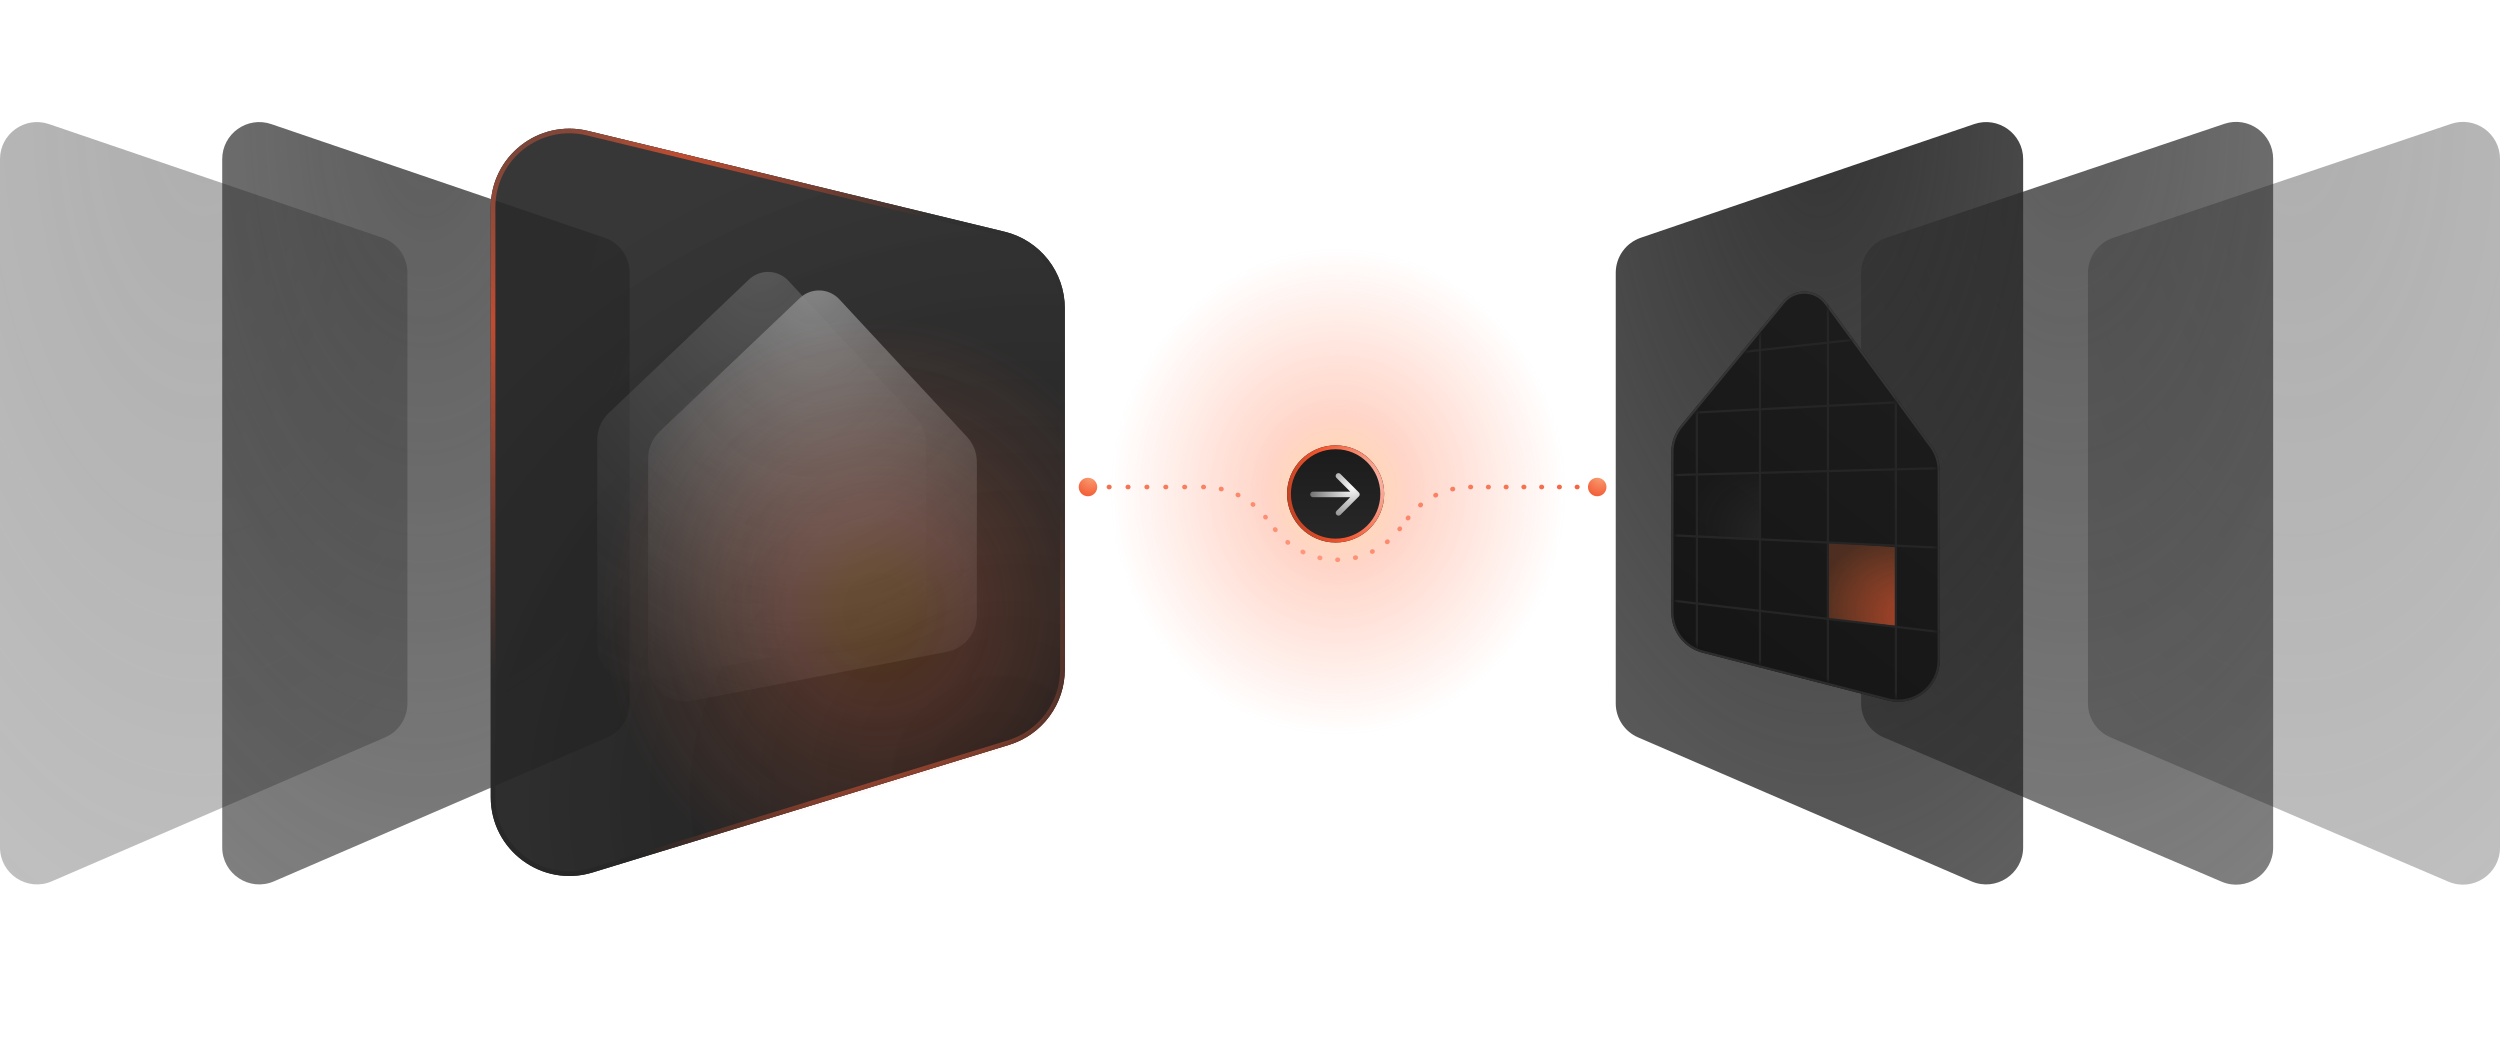 <svg xmlns="http://www.w3.org/2000/svg" width="540" height="228" viewBox="0 0 540 228" fill="none"><g opacity="0.4"><path d="M451 58.94C451 57.266 451.526 55.634 452.503 54.274C453.479 52.914 454.858 51.895 456.445 51.36L529.445 26.753C534.63 25.005 540 28.862 540 34.333V183.08C540 188.819 534.136 192.691 528.859 190.438L455.859 159.269C454.417 158.654 453.188 157.628 452.325 156.32C451.461 155.012 451 153.48 451 151.912V58.94Z" fill="url(#paint0_radial_2881_46)"></path></g><g opacity="0.8"><path d="M402 58.94C402 57.266 402.526 55.634 403.503 54.274C404.479 52.914 405.858 51.895 407.445 51.36L480.445 26.753C485.63 25.005 491 28.862 491 34.333V183.08C491 188.819 485.136 192.691 479.859 190.438L406.859 159.269C405.417 158.654 404.188 157.628 403.325 156.32C402.461 155.012 402 153.48 402 151.912V58.94Z" fill="url(#paint1_radial_2881_46)"></path></g><g opacity="0.4"><path d="M88 58.92C88 57.25 87.477 55.622 86.506 54.264C85.534 52.907 84.162 51.887 82.581 51.348L10.581 26.802C5.391 25.032 0 28.891 0 34.374V183.026C0 188.779 5.89 192.651 11.171 190.371L83.171 159.28C84.605 158.661 85.827 157.635 86.685 156.33C87.543 155.025 88 153.497 88 151.935V58.92Z" fill="url(#paint2_radial_2881_46)"></path></g><g opacity="0.8"><path d="M136 58.92C136 57.25 135.477 55.622 134.506 54.264C133.534 52.907 132.162 51.887 130.581 51.348L58.581 26.802C53.391 25.032 48 28.891 48 34.374V183.026C48 188.779 53.89 192.651 59.172 190.371L131.171 159.28C132.605 158.661 133.827 157.635 134.685 156.33C135.543 155.025 136 153.497 136 151.935V58.92Z" fill="url(#paint3_radial_2881_46)"></path></g><mask id="mask0_2881_46" style="mask-type:luminance" maskUnits="userSpaceOnUse" x="63" y="1" width="188" height="227"><path d="M63 1H251V228H63V1Z" fill="white"></path></mask><g mask="url(#mask0_2881_46)"><g filter="url(#filter0_ddi_2881_46)"><path d="M230 66.572C230 62.759 228.718 59.056 226.36 56.059C224.002 53.063 220.704 50.946 216.998 50.049L126.998 28.275C116.3 25.687 106 33.792 106 44.798V172.205C106 183.634 117.053 191.808 127.981 188.459L217.981 160.878C221.46 159.812 224.505 157.657 226.669 154.731C228.832 151.806 230 148.263 230 144.624V66.572Z" fill="url(#paint4_radial_2881_46)"></path><path d="M216.88 50.535L126.88 28.761C116.497 26.249 106.5 34.115 106.5 44.798V172.205C106.5 183.298 117.228 191.231 127.835 187.981L217.835 160.4C221.212 159.365 224.167 157.274 226.267 154.434C228.367 151.594 229.5 148.156 229.5 144.624V66.572C229.5 62.871 228.255 59.277 225.967 56.369C223.678 53.46 220.477 51.405 216.88 50.535Z" stroke="url(#paint5_radial_2881_46)"></path><path d="M216.88 50.535L126.88 28.761C116.497 26.249 106.5 34.115 106.5 44.798V172.205C106.5 183.298 117.228 191.231 127.835 187.981L217.835 160.4C221.212 159.365 224.167 157.274 226.267 154.434C228.367 151.594 229.5 148.156 229.5 144.624V66.572C229.5 62.871 228.255 59.277 225.967 56.369C223.678 53.46 220.477 51.405 216.88 50.535Z" stroke="url(#paint6_radial_2881_46)"></path></g><g opacity="0.4" filter="url(#filter1_i_2881_46)"><path d="M129 95.01C129 92.82 129.898 90.726 131.483 89.216L161.763 60.386C162.338 59.838 163.017 59.41 163.759 59.127C164.501 58.843 165.291 58.709 166.085 58.734C166.879 58.758 167.661 58.94 168.384 59.269C169.107 59.598 169.758 60.067 170.298 60.649L197.864 90.351C199.237 91.831 200 93.775 200 95.793V128.936C200 130.796 199.352 132.597 198.168 134.031C196.983 135.465 195.336 136.441 193.51 136.792L138.51 147.366C133.577 148.315 129 144.534 129 139.51V95.01Z" fill="url(#paint7_radial_2881_46)"></path></g><g opacity="0.9" filter="url(#filter2_i_2881_46)"><path d="M140 99.01C140 96.82 140.898 94.726 142.483 93.216L172.763 64.386C173.338 63.838 174.017 63.41 174.759 63.127C175.501 62.843 176.291 62.709 177.085 62.734C177.879 62.758 178.661 62.94 179.384 63.269C180.107 63.598 180.758 64.067 181.298 64.649L208.864 94.351C210.237 95.831 211 97.775 211 99.793V132.936C211 134.796 210.352 136.597 209.168 138.031C207.983 139.465 206.336 140.441 204.51 140.792L149.51 151.366C144.577 152.315 140 148.534 140 143.51V99.01Z" fill="url(#paint8_radial_2881_46)"></path></g><mask id="mask1_2881_46" style="mask-type:alpha" maskUnits="userSpaceOnUse" x="106" y="27" width="124" height="163"><path d="M216.88 50.535L126.88 28.761C116.497 26.249 106.5 34.115 106.5 44.798V172.205C106.5 183.298 117.228 191.231 127.835 187.981L217.835 160.4C221.212 159.365 224.167 157.274 226.267 154.434C228.367 151.594 229.5 148.156 229.5 144.624V66.572C229.5 62.871 228.255 59.277 225.967 56.369C223.678 53.46 220.477 51.405 216.88 50.535Z" fill="url(#paint9_radial_2881_46)"></path><path d="M216.88 50.535L126.88 28.761C116.497 26.249 106.5 34.115 106.5 44.798V172.205C106.5 183.298 117.228 191.231 127.835 187.981L217.835 160.4C221.212 159.365 224.167 157.274 226.267 154.434C228.367 151.594 229.5 148.156 229.5 144.624V66.572C229.5 62.871 228.255 59.277 225.967 56.369C223.678 53.46 220.477 51.405 216.88 50.535Z" stroke="url(#paint10_radial_2881_46)"></path><path d="M216.88 50.535L126.88 28.761C116.497 26.249 106.5 34.115 106.5 44.798V172.205C106.5 183.298 117.228 191.231 127.835 187.981L217.835 160.4C221.212 159.365 224.167 157.274 226.267 154.434C228.367 151.594 229.5 148.156 229.5 144.624V66.572C229.5 62.871 228.255 59.277 225.967 56.369C223.678 53.46 220.477 51.405 216.88 50.535Z" stroke="url(#paint11_radial_2881_46)"></path></mask><g mask="url(#mask1_2881_46)"><g opacity="0.2" filter="url(#filter3_f_2881_46)"><path d="M189.5 210.195C233.407 210.195 269 175.049 269 131.695C269 88.341 233.407 53.195 189.5 53.195C145.593 53.195 110 88.341 110 131.695C110 175.049 145.593 210.195 189.5 210.195Z" fill="url(#paint12_radial_2881_46)"></path></g></g></g><mask id="mask2_2881_46" style="mask-type:luminance" maskUnits="userSpaceOnUse" x="184" y="1" width="210" height="211"><path d="M184 1H394V212H184V1Z" fill="white"></path></mask><g mask="url(#mask2_2881_46)"><g opacity="0.3" filter="url(#filter4_f_2881_46)"><path d="M289 171.195C324.899 171.195 354 142.093 354 106.195C354 70.296 324.899 41.195 289 41.195C253.101 41.195 224 70.296 224 106.195C224 142.093 253.101 171.195 289 171.195Z" fill="url(#paint13_radial_2881_46)"></path></g><path fill-rule="evenodd" clip-rule="evenodd" d="M235.55 105.695H235.5V104.695H235.55C235.683 104.695 235.81 104.748 235.904 104.841C235.997 104.935 236.05 105.062 236.05 105.195C236.05 105.328 235.997 105.455 235.904 105.549C235.81 105.642 235.683 105.695 235.55 105.695ZM239.029 105.195C239.029 105.062 239.082 104.935 239.175 104.841C239.269 104.748 239.396 104.695 239.529 104.695H239.628C239.761 104.695 239.888 104.748 239.982 104.841C240.075 104.935 240.128 105.062 240.128 105.195C240.128 105.328 240.075 105.455 239.982 105.549C239.888 105.642 239.761 105.695 239.628 105.695H239.529C239.396 105.695 239.269 105.642 239.175 105.549C239.082 105.455 239.029 105.328 239.029 105.195ZM243.107 105.195C243.107 105.062 243.16 104.935 243.253 104.841C243.347 104.748 243.474 104.695 243.607 104.695H243.706C243.839 104.695 243.966 104.748 244.06 104.841C244.153 104.935 244.206 105.062 244.206 105.195C244.206 105.328 244.153 105.455 244.06 105.549C243.966 105.642 243.839 105.695 243.706 105.695H243.607C243.474 105.695 243.347 105.642 243.253 105.549C243.16 105.455 243.107 105.328 243.107 105.195ZM247.185 105.195C247.185 105.062 247.238 104.935 247.331 104.841C247.425 104.748 247.552 104.695 247.685 104.695H247.785C247.918 104.695 248.045 104.748 248.139 104.841C248.232 104.935 248.285 105.062 248.285 105.195C248.285 105.328 248.232 105.455 248.139 105.549C248.045 105.642 247.918 105.695 247.785 105.695H247.685C247.552 105.695 247.425 105.642 247.331 105.549C247.238 105.455 247.185 105.328 247.185 105.195ZM251.264 105.195C251.264 105.062 251.317 104.935 251.41 104.841C251.504 104.748 251.631 104.695 251.764 104.695H251.863C251.996 104.695 252.123 104.748 252.217 104.841C252.31 104.935 252.363 105.062 252.363 105.195C252.363 105.328 252.31 105.455 252.217 105.549C252.123 105.642 251.996 105.695 251.863 105.695H251.764C251.631 105.695 251.504 105.642 251.41 105.549C251.317 105.455 251.264 105.328 251.264 105.195ZM255.342 105.195C255.342 105.062 255.395 104.935 255.488 104.841C255.582 104.748 255.709 104.695 255.842 104.695H255.941C256.074 104.695 256.201 104.748 256.295 104.841C256.388 104.935 256.441 105.062 256.441 105.195C256.441 105.328 256.388 105.455 256.295 105.549C256.201 105.642 256.074 105.695 255.941 105.695H255.842C255.709 105.695 255.582 105.642 255.488 105.549C255.395 105.455 255.342 105.328 255.342 105.195ZM259.42 105.195C259.42 105.062 259.473 104.935 259.566 104.841C259.66 104.748 259.787 104.695 259.92 104.695H260.018C260.151 104.695 260.278 104.748 260.371 104.842C260.465 104.936 260.517 105.063 260.517 105.196C260.517 105.329 260.464 105.456 260.37 105.549C260.276 105.643 260.149 105.695 260.016 105.695H259.92C259.787 105.695 259.66 105.642 259.566 105.549C259.473 105.455 259.42 105.328 259.42 105.195ZM317.655 105.695H317.608C317.475 105.695 317.348 105.643 317.254 105.549C317.16 105.456 317.107 105.329 317.107 105.196C317.107 105.063 317.159 104.936 317.253 104.842C317.346 104.748 317.473 104.695 317.606 104.695H317.701C317.834 104.695 317.961 104.748 318.055 104.841C318.148 104.935 318.201 105.062 318.201 105.195C318.201 105.328 318.148 105.455 318.055 105.549C317.961 105.642 317.834 105.695 317.701 105.695H317.655ZM320.943 105.195C320.943 105.062 320.996 104.935 321.089 104.841C321.183 104.748 321.31 104.695 321.443 104.695H321.536C321.669 104.695 321.796 104.748 321.89 104.841C321.983 104.935 322.036 105.062 322.036 105.195C322.036 105.328 321.983 105.455 321.89 105.549C321.796 105.642 321.669 105.695 321.536 105.695H321.443C321.31 105.695 321.183 105.642 321.089 105.549C320.996 105.455 320.943 105.328 320.943 105.195ZM324.778 105.195C324.778 105.062 324.831 104.935 324.924 104.841C325.018 104.748 325.145 104.695 325.278 104.695H325.372C325.505 104.695 325.632 104.748 325.726 104.841C325.819 104.935 325.872 105.062 325.872 105.195C325.872 105.328 325.819 105.455 325.726 105.549C325.632 105.642 325.505 105.695 325.372 105.695H325.278C325.145 105.695 325.018 105.642 324.924 105.549C324.831 105.455 324.778 105.328 324.778 105.195ZM328.613 105.195C328.613 105.062 328.666 104.935 328.759 104.841C328.853 104.748 328.98 104.695 329.113 104.695H329.207C329.34 104.695 329.467 104.748 329.561 104.841C329.654 104.935 329.707 105.062 329.707 105.195C329.707 105.328 329.654 105.455 329.561 105.549C329.467 105.642 329.34 105.695 329.207 105.695H329.113C328.98 105.695 328.853 105.642 328.759 105.549C328.666 105.455 328.613 105.328 328.613 105.195ZM332.448 105.195C332.448 105.062 332.501 104.935 332.594 104.841C332.688 104.748 332.815 104.695 332.948 104.695H333.042C333.175 104.695 333.302 104.748 333.396 104.841C333.489 104.935 333.542 105.062 333.542 105.195C333.542 105.328 333.489 105.455 333.396 105.549C333.302 105.642 333.175 105.695 333.042 105.695H332.948C332.815 105.695 332.688 105.642 332.594 105.549C332.501 105.455 332.448 105.328 332.448 105.195ZM336.283 105.195C336.283 105.062 336.336 104.935 336.429 104.841C336.523 104.748 336.65 104.695 336.783 104.695H336.877C337.01 104.695 337.137 104.748 337.231 104.841C337.324 104.935 337.377 105.062 337.377 105.195C337.377 105.328 337.324 105.455 337.231 105.549C337.137 105.642 337.01 105.695 336.877 105.695H336.783C336.65 105.695 336.523 105.642 336.429 105.549C336.336 105.455 336.283 105.328 336.283 105.195ZM340.118 105.195C340.118 105.062 340.171 104.935 340.264 104.841C340.358 104.748 340.485 104.695 340.618 104.695H340.712C340.845 104.695 340.972 104.748 341.066 104.841C341.159 104.935 341.212 105.062 341.212 105.195C341.212 105.328 341.159 105.455 341.066 105.549C340.972 105.642 340.845 105.695 340.712 105.695H340.618C340.485 105.695 340.358 105.642 340.264 105.549C340.171 105.455 340.118 105.328 340.118 105.195ZM343.953 105.195C343.953 105.062 344.006 104.935 344.099 104.841C344.193 104.748 344.32 104.695 344.453 104.695H344.5V105.695H344.453C344.32 105.695 344.193 105.642 344.099 105.549C344.006 105.455 343.953 105.328 343.953 105.195ZM263.256 105.508C263.286 105.379 263.366 105.267 263.478 105.196C263.59 105.125 263.726 105.102 263.855 105.131L263.949 105.153C264.078 105.183 264.19 105.263 264.26 105.376C264.33 105.488 264.353 105.624 264.323 105.753C264.292 105.883 264.212 105.995 264.1 106.065C263.987 106.135 263.851 106.157 263.722 106.127L263.633 106.106C263.504 106.077 263.391 105.997 263.321 105.885C263.25 105.773 263.227 105.637 263.256 105.508ZM314.32 105.517C314.335 105.581 314.337 105.647 314.326 105.712C314.315 105.777 314.292 105.839 314.257 105.895C314.222 105.95 314.177 105.999 314.123 106.037C314.07 106.075 314.009 106.102 313.945 106.117L313.855 106.138C313.791 106.154 313.724 106.158 313.658 106.148C313.592 106.139 313.529 106.116 313.472 106.082C313.415 106.047 313.366 106.002 313.327 105.948C313.287 105.894 313.259 105.833 313.244 105.769C313.229 105.704 313.227 105.637 313.237 105.571C313.248 105.506 313.272 105.443 313.308 105.387C313.343 105.331 313.39 105.282 313.444 105.244C313.498 105.206 313.56 105.179 313.625 105.165L313.72 105.143C313.849 105.113 313.985 105.136 314.097 105.206C314.21 105.276 314.29 105.388 314.32 105.517ZM266.922 106.673C266.951 106.614 266.99 106.561 267.039 106.517C267.088 106.474 267.145 106.44 267.207 106.419C267.269 106.397 267.335 106.388 267.4 106.392C267.466 106.396 267.53 106.412 267.589 106.441L267.676 106.483C267.735 106.512 267.788 106.552 267.831 106.601C267.875 106.651 267.908 106.708 267.929 106.77C267.95 106.832 267.959 106.898 267.955 106.963C267.951 107.029 267.934 107.093 267.905 107.152C267.876 107.211 267.836 107.264 267.787 107.307C267.737 107.35 267.68 107.384 267.618 107.405C267.556 107.426 267.49 107.435 267.425 107.431C267.359 107.427 267.295 107.41 267.236 107.381L267.154 107.341C267.095 107.312 267.042 107.272 266.998 107.223C266.954 107.174 266.921 107.117 266.899 107.055C266.878 106.993 266.869 106.927 266.872 106.862C266.876 106.796 266.893 106.732 266.922 106.673ZM310.612 106.714C310.67 106.833 310.679 106.97 310.636 107.096C310.594 107.221 310.503 107.324 310.384 107.383L310.301 107.424C310.242 107.454 310.178 107.472 310.112 107.477C310.046 107.482 309.98 107.474 309.918 107.453C309.855 107.432 309.797 107.399 309.747 107.356C309.697 107.313 309.656 107.26 309.627 107.201C309.598 107.142 309.58 107.078 309.576 107.012C309.571 106.946 309.58 106.88 309.601 106.818C309.622 106.755 309.656 106.697 309.699 106.648C309.743 106.598 309.796 106.558 309.855 106.529L309.943 106.486C310.062 106.428 310.199 106.419 310.325 106.461C310.45 106.504 310.553 106.595 310.612 106.714ZM270.231 108.632C270.272 108.581 270.323 108.538 270.38 108.507C270.438 108.475 270.501 108.455 270.567 108.448C270.632 108.441 270.698 108.446 270.761 108.465C270.824 108.483 270.883 108.514 270.934 108.555L271.01 108.616C271.104 108.702 271.161 108.821 271.171 108.949C271.18 109.076 271.14 109.202 271.06 109.301C270.979 109.4 270.864 109.465 270.737 109.481C270.611 109.498 270.483 109.466 270.379 109.392L270.308 109.335C270.257 109.294 270.214 109.243 270.183 109.185C270.151 109.128 270.131 109.065 270.124 108.999C270.117 108.934 270.123 108.868 270.141 108.805C270.159 108.742 270.19 108.683 270.231 108.632ZM307.274 108.723C307.358 108.825 307.398 108.957 307.384 109.089C307.371 109.221 307.306 109.342 307.204 109.426L307.132 109.485C307.082 109.53 307.023 109.564 306.959 109.585C306.896 109.607 306.828 109.615 306.761 109.61C306.694 109.605 306.629 109.586 306.57 109.556C306.51 109.525 306.457 109.482 306.414 109.43C306.371 109.379 306.339 109.319 306.32 109.254C306.301 109.19 306.295 109.122 306.303 109.055C306.31 108.989 306.331 108.924 306.364 108.866C306.397 108.807 306.442 108.756 306.495 108.715L306.57 108.653C306.621 108.611 306.679 108.58 306.742 108.561C306.805 108.542 306.871 108.536 306.936 108.542C307.002 108.549 307.065 108.568 307.123 108.599C307.181 108.63 307.232 108.672 307.274 108.723ZM273.016 111.284C273.12 111.202 273.253 111.165 273.385 111.181C273.517 111.197 273.637 111.264 273.719 111.368L273.748 111.406L273.774 111.439C273.85 111.544 273.883 111.674 273.865 111.802C273.847 111.931 273.78 112.047 273.678 112.127C273.576 112.207 273.447 112.244 273.318 112.231C273.189 112.217 273.07 112.154 272.987 112.055L272.961 112.022L272.933 111.987C272.892 111.935 272.862 111.876 272.844 111.813C272.826 111.75 272.821 111.684 272.829 111.618C272.836 111.553 272.857 111.49 272.889 111.432C272.921 111.375 272.964 111.325 273.016 111.284ZM304.481 111.439C304.7 111.607 304.741 111.921 304.572 112.14L304.544 112.176L304.522 112.205C304.483 112.26 304.434 112.306 304.376 112.341C304.319 112.376 304.256 112.399 304.189 112.409C304.123 112.419 304.055 112.416 303.99 112.399C303.925 112.382 303.864 112.353 303.811 112.312C303.758 112.271 303.713 112.22 303.68 112.162C303.647 112.104 303.626 112.039 303.618 111.973C303.61 111.906 303.616 111.838 303.635 111.774C303.654 111.71 303.686 111.65 303.728 111.598L303.75 111.569L303.78 111.53C303.82 111.478 303.87 111.434 303.927 111.401C303.984 111.369 304.046 111.347 304.112 111.339C304.177 111.33 304.243 111.335 304.306 111.352C304.37 111.369 304.429 111.399 304.481 111.439ZM302.669 113.807C302.889 113.974 302.931 114.288 302.763 114.507L302.741 114.536L302.711 114.575C302.629 114.678 302.511 114.744 302.38 114.76C302.25 114.776 302.119 114.74 302.015 114.66C301.911 114.581 301.842 114.463 301.824 114.333C301.806 114.203 301.84 114.071 301.918 113.966L301.946 113.929L301.968 113.9C302.008 113.848 302.058 113.804 302.115 113.771C302.171 113.738 302.234 113.717 302.299 113.708C302.364 113.7 302.43 113.704 302.494 113.721C302.557 113.738 302.617 113.767 302.669 113.807ZM275.117 113.965C275.169 113.924 275.228 113.895 275.291 113.877C275.355 113.859 275.421 113.855 275.486 113.863C275.551 113.871 275.614 113.891 275.671 113.924C275.728 113.956 275.779 113.999 275.819 114.051L275.845 114.083L275.873 114.12C275.917 114.171 275.95 114.231 275.97 114.295C275.991 114.359 275.998 114.427 275.991 114.494C275.985 114.561 275.965 114.627 275.932 114.686C275.9 114.745 275.856 114.797 275.803 114.839C275.75 114.88 275.689 114.911 275.624 114.929C275.559 114.946 275.491 114.95 275.424 114.941C275.357 114.932 275.293 114.909 275.235 114.874C275.178 114.839 275.127 114.793 275.088 114.738L275.057 114.7L275.032 114.667C274.991 114.615 274.962 114.556 274.944 114.493C274.926 114.43 274.921 114.364 274.929 114.298C274.937 114.233 274.958 114.17 274.99 114.113C275.022 114.056 275.065 114.005 275.117 113.965ZM300.084 116.676C300.126 116.726 300.158 116.785 300.178 116.847C300.197 116.91 300.204 116.976 300.198 117.042C300.192 117.107 300.173 117.171 300.143 117.229C300.112 117.287 300.071 117.339 300.02 117.381L299.946 117.443C299.844 117.527 299.712 117.568 299.58 117.555C299.448 117.542 299.326 117.478 299.241 117.375C299.157 117.273 299.117 117.141 299.129 117.009C299.142 116.877 299.207 116.755 299.309 116.671L299.38 116.613C299.482 116.528 299.613 116.487 299.745 116.499C299.877 116.511 299.999 116.574 300.084 116.676ZM277.74 116.808C277.824 116.705 277.945 116.64 278.077 116.626C278.208 116.613 278.34 116.652 278.443 116.736L278.514 116.794C278.616 116.877 278.682 116.998 278.696 117.129C278.709 117.261 278.671 117.392 278.588 117.495C278.505 117.598 278.385 117.664 278.253 117.679C278.122 117.693 277.99 117.655 277.887 117.573L277.812 117.512C277.761 117.47 277.719 117.419 277.687 117.362C277.656 117.304 277.637 117.24 277.63 117.175C277.623 117.109 277.63 117.043 277.648 116.98C277.667 116.917 277.698 116.859 277.74 116.808ZM296.909 118.893C296.968 119.011 296.978 119.149 296.936 119.275C296.895 119.4 296.805 119.505 296.686 119.564L296.599 119.607C296.481 119.657 296.349 119.66 296.229 119.616C296.109 119.571 296.01 119.483 295.953 119.368C295.897 119.253 295.886 119.121 295.924 118.999C295.961 118.876 296.045 118.773 296.156 118.71L296.238 118.669C296.297 118.64 296.361 118.622 296.426 118.617C296.492 118.613 296.558 118.621 296.62 118.642C296.682 118.663 296.74 118.696 296.789 118.739C296.839 118.782 296.88 118.834 296.909 118.893ZM280.94 118.987C280.998 118.868 281.101 118.776 281.226 118.733C281.351 118.69 281.489 118.698 281.608 118.756L281.691 118.796C281.753 118.823 281.809 118.862 281.855 118.91C281.901 118.959 281.938 119.017 281.961 119.08C281.985 119.143 281.995 119.21 281.992 119.277C281.989 119.345 281.973 119.41 281.944 119.471C281.915 119.532 281.874 119.586 281.823 119.631C281.772 119.675 281.713 119.709 281.649 119.73C281.585 119.751 281.518 119.759 281.451 119.753C281.384 119.748 281.319 119.728 281.259 119.697L281.171 119.655C281.052 119.597 280.961 119.494 280.917 119.369C280.874 119.244 280.882 119.106 280.94 118.987ZM293.312 120.324C293.327 120.388 293.33 120.454 293.32 120.519C293.309 120.584 293.286 120.646 293.252 120.702C293.218 120.758 293.173 120.807 293.119 120.845C293.066 120.884 293.006 120.912 292.942 120.927L292.847 120.949C292.718 120.979 292.582 120.957 292.469 120.887C292.357 120.817 292.277 120.705 292.246 120.575C292.216 120.446 292.239 120.31 292.309 120.198C292.379 120.085 292.491 120.005 292.62 119.975L292.709 119.954C292.773 119.939 292.839 119.936 292.904 119.946C292.969 119.957 293.031 119.98 293.087 120.014C293.143 120.048 293.192 120.093 293.23 120.147C293.269 120.2 293.297 120.26 293.312 120.324ZM284.554 120.376C284.583 120.247 284.663 120.134 284.775 120.064C284.887 119.993 285.023 119.97 285.152 119.999L285.242 120.019C285.308 120.032 285.37 120.057 285.426 120.094C285.481 120.132 285.529 120.179 285.565 120.235C285.602 120.291 285.627 120.354 285.639 120.42C285.651 120.485 285.65 120.553 285.636 120.618C285.621 120.683 285.594 120.745 285.555 120.799C285.517 120.854 285.467 120.9 285.41 120.935C285.354 120.97 285.29 120.994 285.224 121.004C285.158 121.014 285.091 121.011 285.026 120.995L284.931 120.974C284.802 120.945 284.689 120.865 284.619 120.753C284.548 120.641 284.525 120.505 284.554 120.376ZM289.484 120.906C289.485 120.972 289.472 121.037 289.447 121.098C289.423 121.158 289.386 121.214 289.34 121.261C289.294 121.307 289.24 121.345 289.179 121.37C289.119 121.396 289.054 121.409 288.988 121.41L288.891 121.411C288.825 121.411 288.76 121.399 288.699 121.374C288.639 121.349 288.583 121.312 288.537 121.266C288.49 121.22 288.453 121.165 288.428 121.104C288.402 121.044 288.389 120.979 288.389 120.913C288.389 120.847 288.401 120.782 288.426 120.721C288.451 120.661 288.488 120.605 288.534 120.559C288.58 120.512 288.635 120.475 288.696 120.45C288.756 120.424 288.821 120.411 288.887 120.411L288.979 120.41C289.112 120.409 289.239 120.461 289.334 120.554C289.428 120.647 289.482 120.773 289.484 120.906Z" fill="url(#paint14_linear_2881_46)"></path><g filter="url(#filter5_di_2881_46)"><path d="M288.494 96.195H288.493C282.698 96.195 278 100.893 278 106.688V106.689C278 112.484 282.698 117.182 288.493 117.182H288.494C294.289 117.182 298.987 112.484 298.987 106.689V106.688C298.987 100.893 294.289 96.195 288.494 96.195Z" fill="url(#paint15_linear_2881_46)"></path><path d="M298.572 106.689C298.572 101.124 294.06 96.612 288.495 96.612C282.93 96.612 278.418 101.124 278.418 106.689C278.418 112.254 282.93 116.766 288.495 116.766C294.06 116.766 298.572 112.254 298.572 106.689Z" stroke="url(#paint16_radial_2881_46)" stroke-width="0.833"></path></g><g filter="url(#filter6_di_2881_46)"><path fill-rule="evenodd" clip-rule="evenodd" d="M288.676 102.371C288.732 102.315 288.798 102.271 288.87 102.24C288.943 102.21 289.021 102.195 289.1 102.195C289.179 102.195 289.257 102.21 289.33 102.24C289.402 102.271 289.468 102.315 289.524 102.371L293.524 106.371C293.58 106.427 293.624 106.493 293.654 106.565C293.685 106.638 293.7 106.716 293.7 106.795C293.7 106.874 293.685 106.952 293.654 107.025C293.624 107.097 293.58 107.163 293.524 107.219L289.524 111.219C289.41 111.325 289.26 111.383 289.104 111.38C288.949 111.377 288.801 111.314 288.691 111.204C288.581 111.094 288.518 110.946 288.515 110.791C288.512 110.635 288.57 110.485 288.676 110.371L291.651 107.395H283.6C283.441 107.395 283.288 107.332 283.176 107.219C283.063 107.107 283 106.954 283 106.795C283 106.636 283.063 106.483 283.176 106.371C283.288 106.258 283.441 106.195 283.6 106.195H291.651L288.676 103.219C288.62 103.163 288.576 103.097 288.546 103.025C288.515 102.952 288.5 102.874 288.5 102.795C288.5 102.716 288.515 102.638 288.546 102.565C288.576 102.493 288.62 102.427 288.676 102.371Z" fill="url(#paint17_radial_2881_46)"></path></g><g filter="url(#filter7_di_2881_46)"><path d="M235 107.195C236.105 107.195 237 106.3 237 105.195C237 104.09 236.105 103.195 235 103.195C233.895 103.195 233 104.09 233 105.195C233 106.3 233.895 107.195 235 107.195Z" fill="url(#paint18_radial_2881_46)"></path></g><g filter="url(#filter8_di_2881_46)"><path d="M345 107.195C346.105 107.195 347 106.3 347 105.195C347 104.09 346.105 103.195 345 103.195C343.895 103.195 343 104.09 343 105.195C343 106.3 343.895 107.195 345 107.195Z" fill="url(#paint19_radial_2881_46)"></path></g></g><path d="M349 58.92C349 57.25 349.523 55.622 350.494 54.264C351.466 52.907 352.838 51.887 354.419 51.348L426.419 26.802C431.609 25.032 437 28.891 437 34.374V183.026C437 188.779 431.11 192.651 425.829 190.371L353.829 159.28C352.395 158.661 351.173 157.635 350.315 156.33C349.457 155.025 349 153.497 349 151.935V58.92Z" fill="url(#paint20_radial_2881_46)"></path><path d="M419 101.639C419 99.723 418.388 97.857 417.254 96.312L394.566 65.412C392.25 62.259 387.584 62.129 385.097 65.15L363.052 91.927C361.725 93.538 361 95.56 361 97.647V132.276C361 134.272 361.664 136.211 362.886 137.789C364.109 139.366 365.821 140.493 367.754 140.991L407.754 151.297C413.45 152.765 419 148.464 419 142.582V101.639Z" fill="url(#paint21_linear_2881_46)"></path><path d="M361.238 97.648V132.276C361.239 134.219 361.885 136.107 363.075 137.642C364.265 139.178 365.932 140.275 367.813 140.76L407.813 151.066C413.358 152.494 418.76 148.308 418.76 142.582V101.639C418.76 99.774 418.165 97.958 417.061 96.454L394.372 65.554C392.148 62.526 387.668 62.402 385.281 65.302L363.235 92.08C361.944 93.649 361.238 95.616 361.238 97.648Z" stroke="url(#paint22_linear_2881_46)" stroke-width="0.478"></path><mask id="mask3_2881_46" style="mask-type:alpha" maskUnits="userSpaceOnUse" x="361" y="63" width="58" height="88"><path d="M418.34 101.732C418.34 99.864 417.746 98.045 416.645 96.537L394.592 66.329C392.325 63.225 387.737 63.098 385.303 66.072L363.88 92.243C362.591 93.817 361.887 95.789 361.887 97.824V131.747C361.887 133.699 362.535 135.596 363.729 137.139C364.924 138.683 366.597 139.786 368.487 140.276L407.319 150.339C412.898 151.785 418.34 147.573 418.34 141.81V101.732Z" fill="url(#paint23_linear_2881_46)"></path></mask><g mask="url(#mask3_2881_46)"><g opacity="0.2" filter="url(#filter9_i_2881_46)"><path d="M366.521 102.695L380.152 102.195V116.695L366.521 116.195V102.695Z" fill="url(#paint24_radial_2881_46)"></path></g><g filter="url(#filter10_i_2881_46)"><path d="M394.832 117.195L409.511 118.195V135.195L394.832 133.695V117.195Z" fill="url(#paint25_radial_2881_46)"></path></g><path d="M380.152 56.195H394.831V154.195H380.152V56.195Z" stroke="url(#paint26_linear_2881_46)" stroke-width="0.478"></path><path d="M409.51 56.195H424.189V154.195H409.51V56.195Z" stroke="url(#paint27_linear_2881_46)" stroke-width="0.478"></path><path d="M334.422 90.717L332.449 80.844L434.269 69.673L436.242 85.546L334.422 90.717Z" stroke="url(#paint28_linear_2881_46)" stroke-width="0.478"></path><path d="M333.241 114.336L332.754 103.344L435.937 100.695V119.09L333.241 114.336Z" stroke="url(#paint29_linear_2881_46)" stroke-width="0.478"></path><path d="M333.242 140.388L332.756 126.396L434.675 138.351V155.747L333.242 140.388Z" stroke="url(#paint30_linear_2881_46)" stroke-width="0.478"></path><path d="M351.842 56.195H366.521V154.195H351.842V56.195Z" stroke="url(#paint31_linear_2881_46)" stroke-width="0.478"></path></g><defs><filter id="filter0_ddi_2881_46" x="63" y="1.79" width="191" height="225.426" filterUnits="userSpaceOnUse" color-interpolation-filters="sRGB"><feGaussianBlur stdDeviation="16"></feGaussianBlur><feGaussianBlur stdDeviation="12"></feGaussianBlur><feGaussianBlur stdDeviation="1"></feGaussianBlur></filter><filter id="filter1_i_2881_46" x="129" y="58.731" width="71" height="89.891" filterUnits="userSpaceOnUse" color-interpolation-filters="sRGB"><feGaussianBlur stdDeviation="0.555"></feGaussianBlur></filter><filter id="filter2_i_2881_46" x="140" y="62.731" width="71" height="89.891" filterUnits="userSpaceOnUse" color-interpolation-filters="sRGB"><feGaussianBlur stdDeviation="0.555"></feGaussianBlur></filter><filter id="filter3_f_2881_46" x="70" y="13.195" width="239" height="237" filterUnits="userSpaceOnUse" color-interpolation-filters="sRGB"><feGaussianBlur stdDeviation="20"></feGaussianBlur></filter><filter id="filter4_f_2881_46" x="184" y="1.195" width="210" height="210" filterUnits="userSpaceOnUse" color-interpolation-filters="sRGB"><feGaussianBlur stdDeviation="20"></feGaussianBlur></filter><filter id="filter5_di_2881_46" x="271.334" y="92.862" width="34.32" height="34.319" filterUnits="userSpaceOnUse" color-interpolation-filters="sRGB"><feGaussianBlur stdDeviation="3.333"></feGaussianBlur><feGaussianBlur stdDeviation="0.833"></feGaussianBlur></filter><filter id="filter6_di_2881_46" x="281.412" y="101.401" width="13.877" height="12.361" filterUnits="userSpaceOnUse" color-interpolation-filters="sRGB"><feGaussianBlur stdDeviation="0.794"></feGaussianBlur><feGaussianBlur stdDeviation="0.099"></feGaussianBlur></filter><filter id="filter7_di_2881_46" x="227.74" y="101.881" width="14.52" height="15.834" filterUnits="userSpaceOnUse" color-interpolation-filters="sRGB"><feGaussianBlur stdDeviation="2.63"></feGaussianBlur><feGaussianBlur stdDeviation="0.657"></feGaussianBlur></filter><filter id="filter8_di_2881_46" x="337.74" y="101.881" width="14.52" height="15.834" filterUnits="userSpaceOnUse" color-interpolation-filters="sRGB"><feGaussianBlur stdDeviation="2.63"></feGaussianBlur><feGaussianBlur stdDeviation="0.657"></feGaussianBlur></filter><filter id="filter9_i_2881_46" x="366.521" y="102.195" width="13.631" height="15.61" filterUnits="userSpaceOnUse" color-interpolation-filters="sRGB"><feGaussianBlur stdDeviation="0.555"></feGaussianBlur></filter><filter id="filter10_i_2881_46" x="394.832" y="117.195" width="14.68" height="19.11" filterUnits="userSpaceOnUse" color-interpolation-filters="sRGB"><feGaussianBlur stdDeviation="0.555"></feGaussianBlur></filter><radialGradient id="paint0_radial_2881_46" cx="0" cy="0" r="1" gradientUnits="userSpaceOnUse" gradientTransform="translate(495.5 23.195) rotate(89.765) scale(220.536 114.113)"><stop stop-color="#353535"></stop><stop offset="1" stop-color="#1C1C1C" stop-opacity="0.66"></stop></radialGradient><radialGradient id="paint1_radial_2881_46" cx="0" cy="0" r="1" gradientUnits="userSpaceOnUse" gradientTransform="translate(446.5 23.195) rotate(89.765) scale(220.536 114.113)"><stop stop-color="#353535"></stop><stop offset="1" stop-color="#1C1C1C" stop-opacity="0.66"></stop></radialGradient><radialGradient id="paint2_radial_2881_46" cx="0" cy="0" r="1" gradientUnits="userSpaceOnUse" gradientTransform="translate(44 23.195) rotate(90.232) scale(220.536 112.831)"><stop stop-color="#353535"></stop><stop offset="1" stop-color="#1C1C1C" stop-opacity="0.66"></stop></radialGradient><radialGradient id="paint3_radial_2881_46" cx="0" cy="0" r="1" gradientUnits="userSpaceOnUse" gradientTransform="translate(92 23.195) rotate(90.232) scale(220.536 112.831)"><stop stop-color="#353535"></stop><stop offset="1" stop-color="#1C1C1C" stop-opacity="0.66"></stop></radialGradient><radialGradient id="paint4_radial_2881_46" cx="0" cy="0" r="1" gradientUnits="userSpaceOnUse" gradientTransform="translate(214.313 165.665) rotate(-113.87) scale(139.367 157.863)"><stop stop-color="#1B1B1B"></stop><stop offset="1" stop-color="#282828" stop-opacity="0.93"></stop></radialGradient><radialGradient id="paint5_radial_2881_46" cx="0" cy="0" r="1" gradientUnits="userSpaceOnUse" gradientTransform="translate(197.505 182.761) rotate(-104.081) scale(207.239 472.74)"><stop stop-color="#242424"></stop><stop offset="1" stop-color="#383838"></stop></radialGradient><radialGradient id="paint6_radial_2881_46" cx="0" cy="0" r="1" gradientUnits="userSpaceOnUse" gradientTransform="translate(71.702 -40.805) rotate(59.626) scale(350.627 73.946)"><stop stop-color="#FF7351" stop-opacity="0"></stop><stop offset="0.475" stop-color="#F35630" stop-opacity="0.73"></stop><stop offset="1" stop-color="#F45831" stop-opacity="0"></stop></radialGradient><radialGradient id="paint7_radial_2881_46" cx="0" cy="0" r="1" gradientUnits="userSpaceOnUse" gradientTransform="translate(164.5 56.195) rotate(89.638) scale(114.116 91.033)"><stop stop-color="#8D8D8D"></stop><stop offset="1" stop-color="#1C1C1C" stop-opacity="0.66"></stop></radialGradient><radialGradient id="paint8_radial_2881_46" cx="0" cy="0" r="1" gradientUnits="userSpaceOnUse" gradientTransform="translate(175.5 60.195) rotate(89.638) scale(114.116 91.033)"><stop stop-color="#8D8D8D"></stop><stop offset="1" stop-color="#1C1C1C" stop-opacity="0.66"></stop></radialGradient><radialGradient id="paint9_radial_2881_46" cx="0" cy="0" r="1" gradientUnits="userSpaceOnUse" gradientTransform="translate(214.313 165.665) rotate(-113.87) scale(139.367 157.863)"><stop stop-color="#1B1B1B"></stop><stop offset="1" stop-color="#282828" stop-opacity="0.93"></stop></radialGradient><radialGradient id="paint10_radial_2881_46" cx="0" cy="0" r="1" gradientUnits="userSpaceOnUse" gradientTransform="translate(197.505 182.761) rotate(-104.081) scale(207.239 472.74)"><stop stop-color="#242424"></stop><stop offset="1" stop-color="#383838"></stop></radialGradient><radialGradient id="paint11_radial_2881_46" cx="0" cy="0" r="1" gradientUnits="userSpaceOnUse" gradientTransform="translate(71.702 -40.805) rotate(59.626) scale(350.627 73.946)"><stop stop-color="#FF7351" stop-opacity="0"></stop><stop offset="0.475" stop-color="#F35630" stop-opacity="0.73"></stop><stop offset="1" stop-color="#F45831" stop-opacity="0"></stop></radialGradient><radialGradient id="paint12_radial_2881_46" cx="0" cy="0" r="1" gradientUnits="userSpaceOnUse" gradientTransform="translate(189.5 131.695) rotate(90) scale(78.5 74.176)"><stop offset="0.096" stop-color="#FF7A00"></stop><stop offset="0.25" stop-color="#FF7146"></stop><stop offset="0.81" stop-color="#FF6B3F" stop-opacity="0"></stop></radialGradient><radialGradient id="paint13_radial_2881_46" cx="0" cy="0" r="1" gradientUnits="userSpaceOnUse" gradientTransform="translate(289 106.195) rotate(90) scale(65 60.647)"><stop offset="0.096" stop-color="#FF7A00"></stop><stop offset="0.25" stop-color="#FF7146"></stop><stop offset="0.81" stop-color="#FF6B3F" stop-opacity="0"></stop></radialGradient><linearGradient id="paint14_linear_2881_46" x1="175.975" y1="105.667" x2="396" y2="105.667" gradientUnits="userSpaceOnUse"><stop offset="0.01" stop-color="#F35630" stop-opacity="0"></stop><stop offset="0.175" stop-color="#F35630"></stop><stop offset="0.49" stop-color="#FF987F"></stop><stop offset="0.825" stop-color="#F35630"></stop><stop offset="1" stop-color="#F35630" stop-opacity="0"></stop></linearGradient><linearGradient id="paint15_linear_2881_46" x1="288.493" y1="96.195" x2="288.493" y2="117.182" gradientUnits="userSpaceOnUse"><stop stop-color="#1B1B1B"></stop><stop offset="1" stop-color="#282828"></stop></linearGradient><radialGradient id="paint16_radial_2881_46" cx="0" cy="0" r="1" gradientUnits="userSpaceOnUse" gradientTransform="translate(294.266 105.114) rotate(113.356) scale(25.146 25.146)"><stop stop-color="#FCDAD2"></stop><stop offset="0.475" stop-color="#F35630"></stop><stop offset="1" stop-color="#651A07"></stop></radialGradient><radialGradient id="paint17_radial_2881_46" cx="0" cy="0" r="1" gradientUnits="userSpaceOnUse" gradientTransform="translate(292.299 105.047) rotate(140.571) scale(10.719 8.909)"><stop stop-color="white"></stop><stop offset="1" stop-color="#666666"></stop></radialGradient><radialGradient id="paint18_radial_2881_46" cx="0" cy="0" r="1" gradientUnits="userSpaceOnUse" gradientTransform="translate(235.752 101.97) rotate(94.643) scale(6.758 5.27)"><stop stop-color="#FAAD81"></stop><stop offset="1" stop-color="#F14924"></stop></radialGradient><radialGradient id="paint19_radial_2881_46" cx="0" cy="0" r="1" gradientUnits="userSpaceOnUse" gradientTransform="translate(345.752 101.969) rotate(94.643) scale(6.758 5.27)"><stop stop-color="#FAAD81"></stop><stop offset="1" stop-color="#F14924"></stop></radialGradient><radialGradient id="paint20_radial_2881_46" cx="0" cy="0" r="1" gradientUnits="userSpaceOnUse" gradientTransform="translate(393 23.195) rotate(89.768) scale(220.536 112.831)"><stop stop-color="#353535"></stop><stop offset="1" stop-color="#1C1C1C" stop-opacity="0.66"></stop></radialGradient><linearGradient id="paint21_linear_2881_46" x1="410.215" y1="57.753" x2="332.153" y2="159.726" gradientUnits="userSpaceOnUse"><stop stop-color="#1E1E1E"></stop><stop offset="1" stop-color="#121212"></stop></linearGradient><linearGradient id="paint22_linear_2881_46" x1="389.999" y1="66.667" x2="389.999" y2="154.195" gradientUnits="userSpaceOnUse"><stop stop-color="#373737"></stop><stop offset="1" stop-color="#2B2B2B"></stop></linearGradient><linearGradient id="paint23_linear_2881_46" x1="409.789" y1="58.783" x2="333.257" y2="158.184" gradientUnits="userSpaceOnUse"><stop stop-color="#1E1E1E"></stop><stop offset="1" stop-color="#121212"></stop></linearGradient><radialGradient id="paint24_radial_2881_46" cx="0" cy="0" r="1" gradientUnits="userSpaceOnUse" gradientTransform="translate(385.831 117.194) rotate(-154.093) scale(22.73 17.546)"><stop stop-color="#6D6D6D"></stop><stop offset="1" stop-color="#1C1C1C" stop-opacity="0.66"></stop></radialGradient><radialGradient id="paint25_radial_2881_46" cx="0" cy="0" r="1" gradientUnits="userSpaceOnUse" gradientTransform="translate(414.142 134.194) rotate(-154.093) scale(22.73 17.546)"><stop stop-color="#F35530" stop-opacity="0.7"></stop><stop offset="0.975" stop-color="#FF7538" stop-opacity="0.23"></stop></radialGradient><linearGradient id="paint26_linear_2881_46" x1="387.491" y1="63.903" x2="424.769" y2="123.712" gradientUnits="userSpaceOnUse"><stop stop-color="#262626"></stop><stop offset="1" stop-color="#252525"></stop></linearGradient><linearGradient id="paint27_linear_2881_46" x1="416.849" y1="63.903" x2="454.127" y2="123.712" gradientUnits="userSpaceOnUse"><stop stop-color="#262626"></stop><stop offset="1" stop-color="#252525"></stop></linearGradient><linearGradient id="paint28_linear_2881_46" x1="341.819" y1="87.696" x2="406.618" y2="44.835" gradientUnits="userSpaceOnUse"><stop stop-color="#262626"></stop><stop offset="1" stop-color="#252525"></stop></linearGradient><linearGradient id="paint29_linear_2881_46" x1="341.227" y1="111.58" x2="412.183" y2="76.056" gradientUnits="userSpaceOnUse"><stop stop-color="#262626"></stop><stop offset="1" stop-color="#252525"></stop></linearGradient><linearGradient id="paint30_linear_2881_46" x1="341.295" y1="142.412" x2="419.641" y2="116.66" gradientUnits="userSpaceOnUse"><stop stop-color="#262626"></stop><stop offset="1" stop-color="#252525"></stop></linearGradient><linearGradient id="paint31_linear_2881_46" x1="359.182" y1="63.903" x2="396.46" y2="123.712" gradientUnits="userSpaceOnUse"><stop stop-color="#262626"></stop><stop offset="1" stop-color="#252525"></stop></linearGradient></defs></svg>